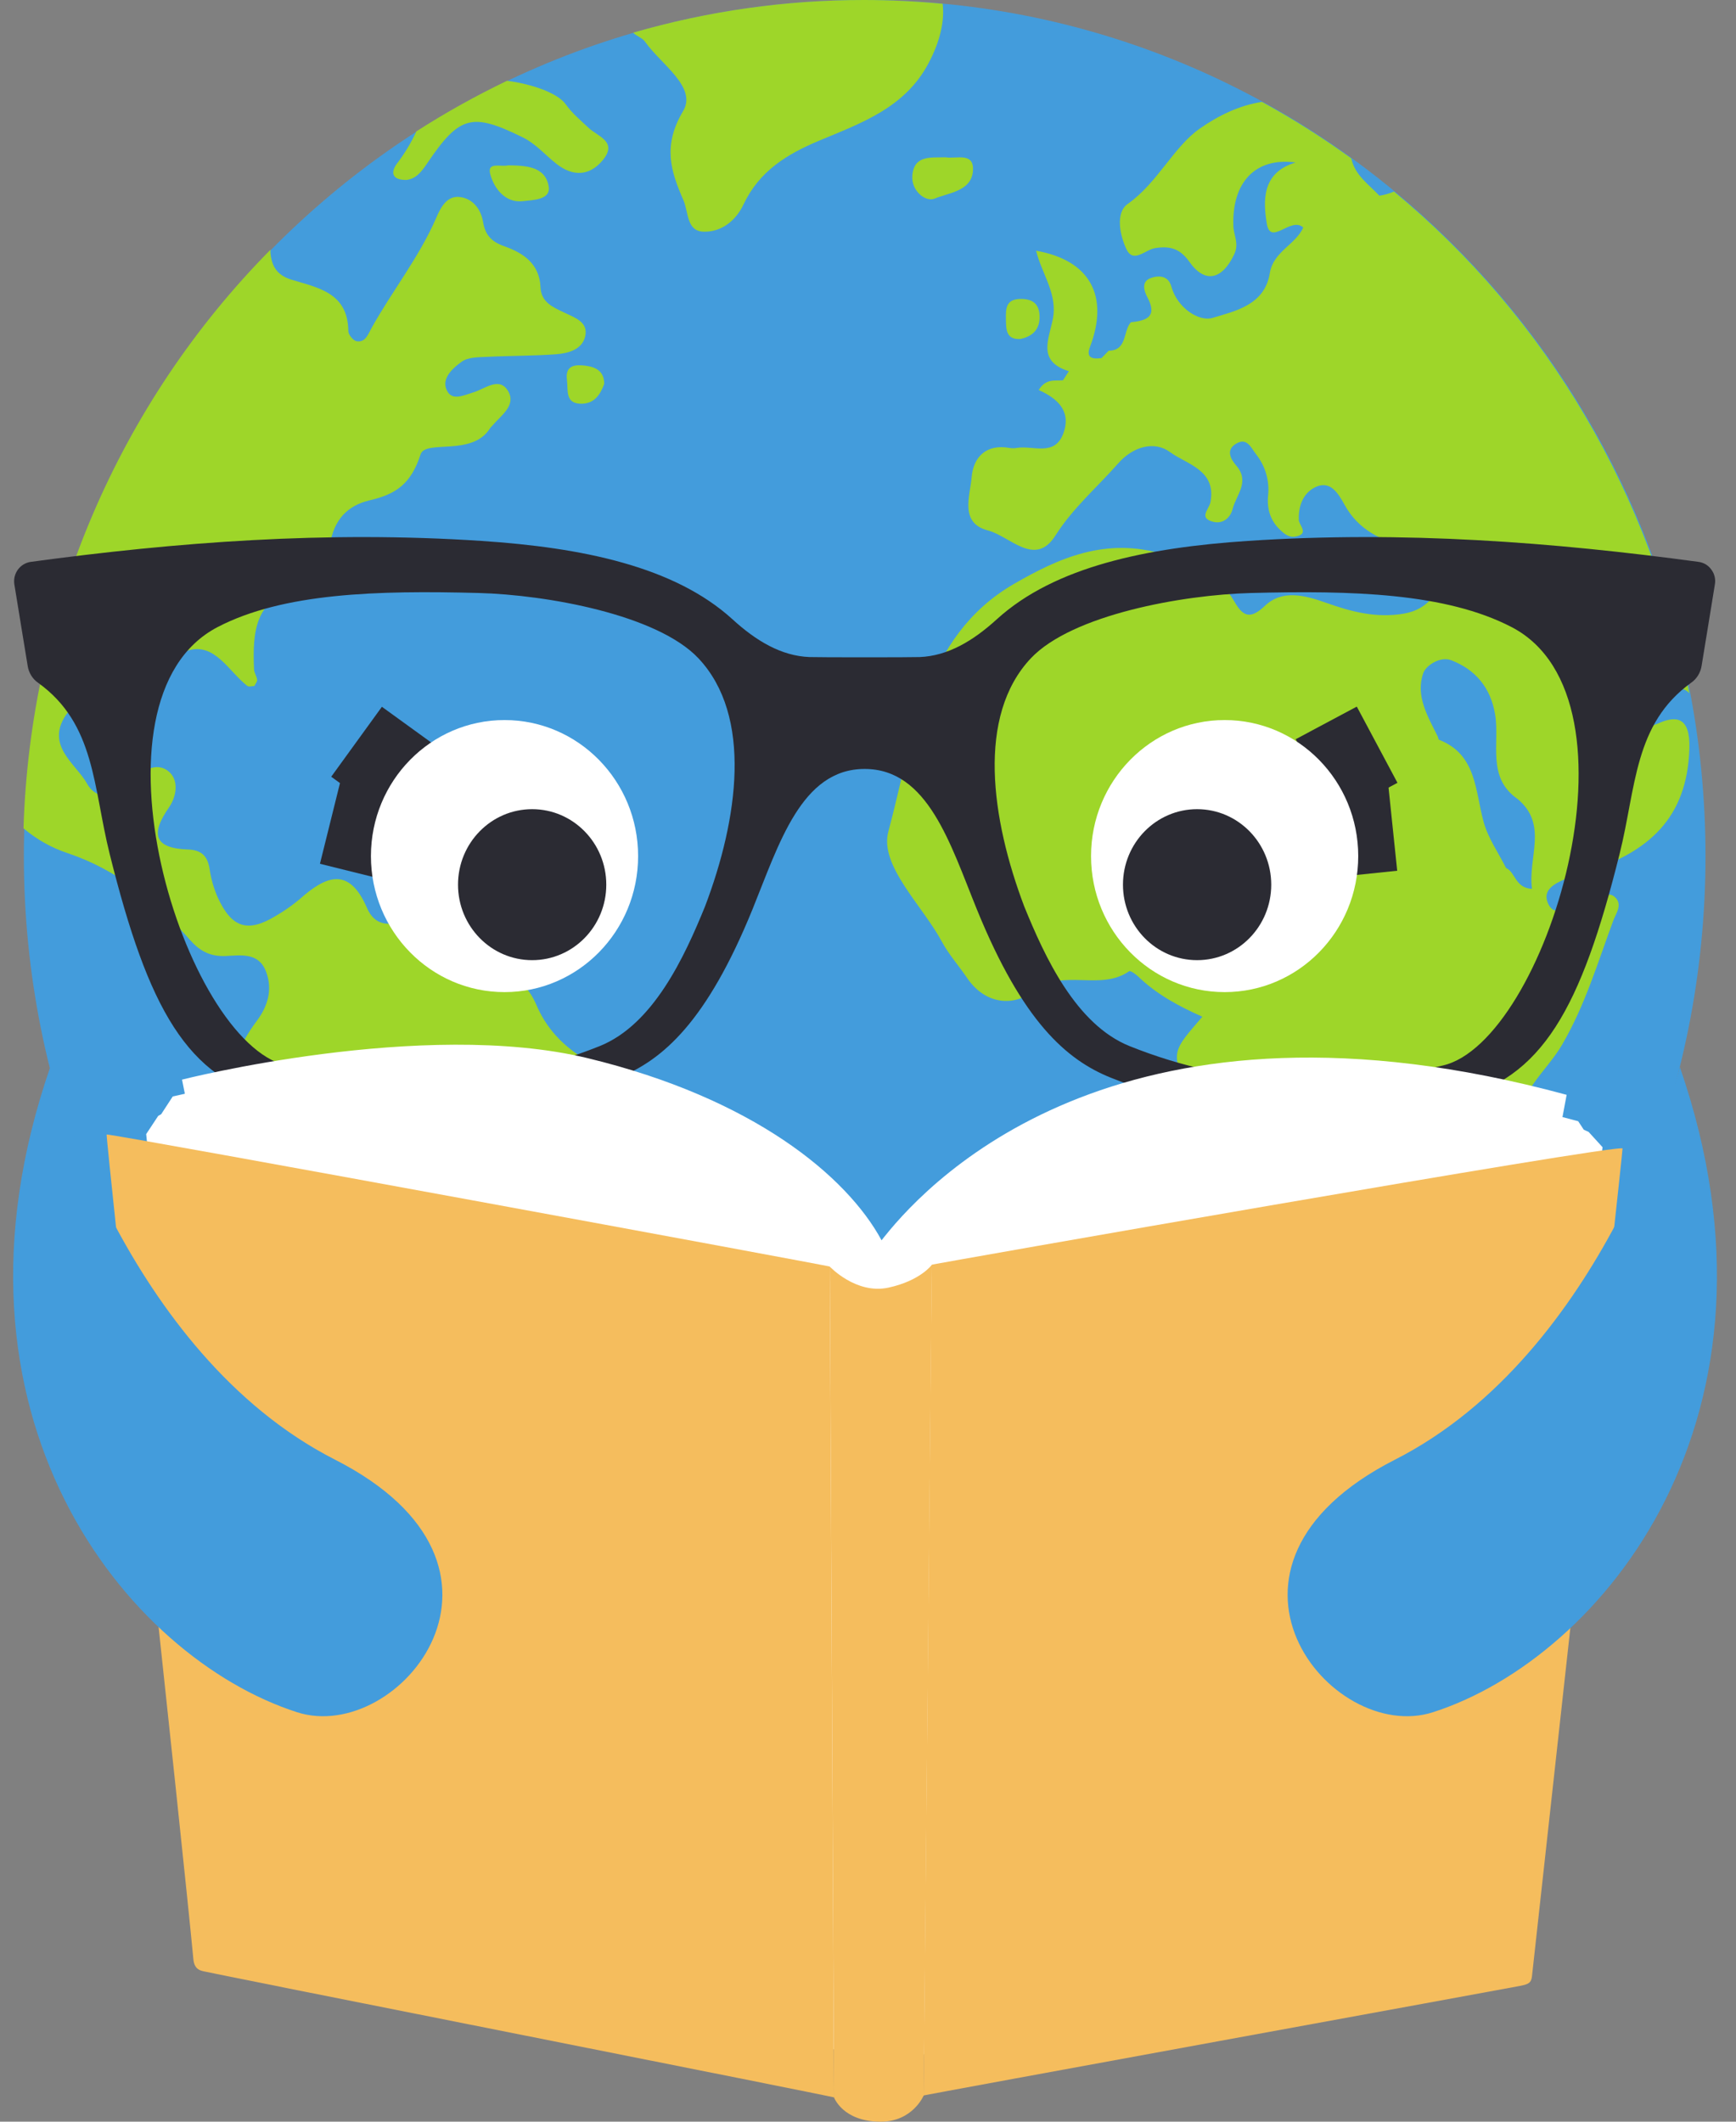 <svg width="54" height="66" viewBox="0 0 54 66" fill="none" xmlns="http://www.w3.org/2000/svg">
<rect x="0" y="0" width="54" height="66" fill="#808080" stroke="none"/>
<g clip-path="url(#clip0_807_7683)">
<path d="M26.897 53.261C41.342 53.261 53.051 41.338 53.051 26.631C53.051 11.923 41.342 0 26.897 0C12.452 0 0.742 11.923 0.742 26.631C0.742 41.338 12.452 53.261 26.897 53.261Z" fill="#439CDC"/>
<path d="M21.19 34.483C20.646 34.163 20.103 33.831 19.526 33.596C18.335 33.112 17.239 32.549 16.688 31.268C16.447 30.705 16.077 30.32 15.398 30.384C14.935 30.426 14.832 29.992 14.773 29.692C14.508 28.362 13.642 28.316 12.642 28.635C12.099 28.81 11.659 28.808 11.414 28.241C10.855 26.945 10.133 27.248 9.329 27.964C9.095 28.161 8.845 28.337 8.582 28.489C7.707 29.023 7.207 28.868 6.77 27.911C6.649 27.632 6.564 27.337 6.52 27.034C6.456 26.619 6.26 26.441 5.841 26.425C4.799 26.388 4.672 25.952 5.26 25.111C5.485 24.787 5.593 24.245 5.208 23.968C4.888 23.738 4.467 23.908 4.217 24.264C3.746 24.932 2.999 24.906 2.71 24.381C2.361 23.747 1.345 23.171 2.115 22.151C3.066 20.893 4.513 20.649 5.845 20.237C6.681 19.979 7.115 20.888 7.693 21.337C7.74 21.373 7.837 21.341 7.911 21.341C7.944 21.272 8.006 21.203 7.999 21.148C7.986 21.037 7.907 20.932 7.902 20.822C7.852 19.664 7.919 18.598 9.346 18.271C9.975 18.127 10.17 17.518 10.262 16.944C10.385 16.183 10.791 15.727 11.508 15.561C12.298 15.376 12.781 15.069 13.082 14.135C13.234 13.665 14.69 14.208 15.238 13.328C15.261 13.297 15.287 13.269 15.314 13.242C15.577 12.928 16.057 12.62 15.813 12.18C15.541 11.696 15.09 12.096 14.726 12.205C14.407 12.3 14.017 12.508 13.873 12.077C13.761 11.737 14.108 11.43 14.369 11.247C14.564 11.109 14.876 11.114 15.139 11.101C15.854 11.065 16.572 11.072 17.286 11.021C17.667 10.994 18.107 10.879 18.203 10.463C18.306 10.014 17.877 9.881 17.549 9.722C17.209 9.559 16.832 9.409 16.813 8.935C16.782 8.197 16.269 7.868 15.694 7.663C15.299 7.525 15.096 7.325 15.026 6.903C14.958 6.499 14.7 6.169 14.289 6.127C13.888 6.087 13.697 6.479 13.57 6.775C13.037 8.005 12.201 9.046 11.557 10.205C11.442 10.412 11.367 10.657 11.094 10.615C10.991 10.6 10.837 10.413 10.835 10.303C10.827 9.093 9.87 8.949 9.06 8.698C8.611 8.559 8.452 8.276 8.415 7.877C8.412 7.84 8.412 7.803 8.415 7.767C3.689 12.547 0.94 18.987 0.731 25.766C1.137 26.112 1.604 26.374 2.107 26.54C3.654 27.06 4.864 28.054 5.926 29.255C6.239 29.61 6.57 29.756 7.013 29.739C7.504 29.715 8.051 29.623 8.277 30.229C8.481 30.769 8.34 31.286 7.993 31.75C6.819 33.315 6.739 35.069 7.133 36.908C7.477 38.516 8.598 39.486 9.872 40.264C11.042 40.978 11.399 42.003 11.284 43.273C11.143 44.831 11.268 46.398 11.191 47.956C12.348 48.84 13.575 49.624 14.859 50.301C14.907 50.205 14.974 50.12 15.054 50.05C15.786 49.412 15.822 47.992 17.208 48.067C17.276 48.067 17.369 47.822 17.419 47.679C17.671 46.961 18.243 46.158 18.098 45.535C17.691 43.824 18.857 43.742 19.864 43.295C21.4 42.612 21.707 42.146 21.312 40.95C20.866 39.599 21.124 38.499 21.883 37.349C22.745 36.033 22.506 35.263 21.19 34.483Z" fill="#9ED629"/>
<path d="M51.584 22.502C50.837 22.835 50.481 22.424 50.099 21.969C49.767 21.574 49.328 21.05 49.759 20.601C50.242 20.1 50.717 20.541 51.063 20.996C51.266 21.262 51.538 21.348 51.857 21.355C52.101 21.36 52.417 21.397 52.551 21.572C51.386 15.43 48.132 9.902 43.361 5.959C43.216 6.022 43.063 6.065 42.906 6.088C42.576 5.733 42.148 5.456 42.034 4.932H42.039C41.148 4.286 40.218 3.698 39.255 3.17C38.559 3.273 37.896 3.596 37.32 4C36.505 4.57 36.005 5.693 35.079 6.344C34.689 6.617 34.835 7.324 35.041 7.756C35.256 8.204 35.631 7.763 35.932 7.718C36.378 7.649 36.694 7.718 36.995 8.142C37.485 8.838 38.023 8.695 38.392 7.91C38.549 7.576 38.376 7.325 38.365 7.037C38.316 5.681 39.04 4.885 40.303 5.055C39.225 5.369 39.297 6.289 39.405 6.956C39.519 7.669 40.158 6.721 40.539 7.078C40.298 7.615 39.606 7.825 39.499 8.497C39.339 9.498 38.404 9.679 37.718 9.889C37.31 10.015 36.623 9.594 36.436 8.913C36.342 8.567 36.033 8.559 35.784 8.654C35.497 8.764 35.586 9.052 35.689 9.244C36.016 9.859 35.659 9.975 35.178 10.024C34.926 10.301 35.071 10.91 34.477 10.91H34.486L34.254 11.149V11.14C33.99 11.176 33.772 11.14 33.904 10.794C34.507 9.213 33.913 8.097 32.229 7.799C32.397 8.481 32.84 9.06 32.772 9.776C32.704 10.424 32.168 11.214 33.248 11.547L33.066 11.83C32.821 11.855 32.54 11.761 32.31 12.132C32.86 12.38 33.318 12.755 33.091 13.44C32.831 14.229 32.14 13.846 31.627 13.934C31.552 13.947 31.476 13.947 31.401 13.934C30.685 13.805 30.277 14.211 30.224 14.844C30.175 15.429 29.837 16.272 30.737 16.503C31.416 16.68 32.196 17.659 32.827 16.663C33.379 15.793 34.129 15.159 34.783 14.414C35.248 13.886 35.91 13.706 36.395 14.064C36.906 14.441 37.844 14.617 37.653 15.62C37.608 15.847 37.272 16.114 37.738 16.232C38.04 16.309 38.273 16.105 38.341 15.834C38.451 15.399 38.89 14.988 38.455 14.483C38.291 14.293 38.112 13.999 38.455 13.799C38.797 13.6 38.918 13.938 39.071 14.13C39.214 14.311 39.322 14.518 39.386 14.741C39.45 14.964 39.47 15.197 39.444 15.428C39.409 15.831 39.512 16.185 39.809 16.472C39.952 16.61 40.092 16.73 40.303 16.69C40.737 16.609 40.408 16.337 40.401 16.177C40.381 15.704 40.562 15.306 40.948 15.139C41.385 14.951 41.627 15.347 41.816 15.688C42.256 16.5 42.98 16.82 43.822 17.035C44.242 17.142 45.019 17.076 44.903 17.762C44.804 18.346 44.47 18.948 43.681 19.086C42.813 19.238 42.03 19.029 41.246 18.75C40.586 18.516 39.888 18.33 39.345 18.847C38.891 19.277 38.666 19.175 38.407 18.73C37.913 17.874 37.215 17.558 36.238 17.255C34.404 16.686 32.917 17.369 31.544 18.162C28.692 19.81 28.389 23.067 27.634 25.864C27.347 26.924 28.685 28.155 29.301 29.298C29.518 29.699 29.829 30.047 30.087 30.428C30.61 31.197 31.474 31.365 32.192 30.809C33.075 30.125 34.226 30.837 35.122 30.213C35.162 30.186 35.326 30.302 35.406 30.378C35.98 30.932 36.67 31.304 37.401 31.628C36.499 32.675 36.351 32.763 37.039 33.962C37.786 35.269 37.208 36.845 38.08 38.078C38.184 38.224 38.035 38.596 37.94 38.839C37.172 40.792 37.407 42.657 38.372 44.468C38.429 44.497 38.489 44.518 38.552 44.529C38.928 45.465 39.153 46.429 39.049 47.451C38.998 47.949 39.153 48.389 39.707 48.195C40.968 47.751 42.474 48.088 43.502 46.857C44 46.261 44.52 45.759 44.396 44.895C44.336 44.48 44.558 44.19 44.848 43.905C45.138 43.62 45.455 43.226 45.276 42.799C44.814 41.697 45.452 41.153 46.253 40.76C47.136 40.33 47.336 39.68 47.268 38.749C47.18 37.565 47.261 36.367 47.211 35.178C47.16 34.003 48.099 33.347 48.594 32.492C49.31 31.261 49.701 29.935 50.184 28.633C50.265 28.414 50.493 28.126 50.219 27.894C49.999 27.707 49.804 27.99 49.603 28.003C49.086 28.036 48.336 28.735 48.124 28.02C47.96 27.467 48.91 27.28 49.431 27.104C51.265 26.481 52.483 25.469 52.55 23.284C52.581 22.292 52.134 22.256 51.584 22.502ZM47.654 27.65C47.124 27.623 47.139 27.126 46.848 27.002C46.609 26.526 46.288 26.073 46.15 25.569C45.882 24.596 45.936 23.472 44.764 23.013C44.741 23.004 44.739 22.944 44.722 22.91C44.412 22.284 44.022 21.642 44.274 20.933C44.353 20.708 44.794 20.405 45.143 20.539C45.89 20.828 46.366 21.382 46.507 22.223C46.657 23.122 46.235 24.186 47.211 24.858C48.164 25.66 47.52 26.669 47.654 27.65Z" fill="#9ED629"/>
<path d="M28.881 1.97C29.249 1.279 29.387 0.636 29.321 0.117C28.515 0.041 27.699 7.29234e-06 26.876 7.29234e-06C24.448 -0.002 22.032 0.34 19.696 1.016C19.81 1.132 19.984 1.18 20.066 1.299C20.549 1.99 21.692 2.709 21.25 3.453C20.61 4.529 20.858 5.31 21.259 6.229C21.419 6.593 21.351 7.191 21.883 7.207C22.426 7.225 22.883 6.878 23.127 6.361C23.618 5.324 24.465 4.801 25.487 4.373C26.769 3.835 28.144 3.363 28.881 1.97Z" fill="#9ED629"/>
<path d="M12.651 5.597C12.949 5.558 13.116 5.336 13.298 5.066C14.299 3.585 14.691 3.503 16.25 4.268C16.676 4.475 16.964 4.83 17.322 5.107C17.82 5.493 18.329 5.479 18.737 4.997C19.238 4.404 18.591 4.249 18.299 3.969C18.055 3.736 17.801 3.532 17.595 3.241C17.343 2.888 16.528 2.611 15.773 2.513C14.802 2.978 13.861 3.503 12.953 4.086C12.787 4.445 12.582 4.783 12.342 5.096C12.136 5.381 12.209 5.607 12.651 5.597Z" fill="#9ED629"/>
<path d="M28.378 5.469C28.343 5.924 28.781 6.298 29.076 6.177C29.507 5.996 30.215 5.95 30.264 5.319C30.31 4.718 29.746 4.951 29.41 4.893C28.968 4.911 28.429 4.808 28.378 5.469Z" fill="#9ED629"/>
<path d="M15.803 5.143C15.605 5.203 15.147 5.02 15.247 5.407C15.364 5.859 15.719 6.328 16.275 6.257C16.553 6.221 17.14 6.227 17.068 5.799C16.962 5.172 16.351 5.15 15.803 5.143Z" fill="#9ED629"/>
<path d="M18.212 11.376C17.909 11.34 17.573 11.345 17.636 11.819C17.677 12.13 17.565 12.565 18.093 12.559C18.49 12.554 18.673 12.275 18.794 11.943C18.795 11.537 18.518 11.415 18.212 11.376Z" fill="#9ED629"/>
<path d="M31.734 10.546C32.135 10.465 32.353 10.229 32.337 9.822C32.322 9.454 32.124 9.295 31.743 9.299C31.286 9.306 31.285 9.604 31.29 9.922C31.295 10.24 31.29 10.569 31.734 10.546Z" fill="#9ED629"/>
<path fill-rule="evenodd" clip-rule="evenodd" d="M53.234 17.72C53.188 17.654 53.128 17.598 53.059 17.556C52.989 17.515 52.912 17.488 52.833 17.478C48.322 16.867 43.658 16.505 38.807 16.827C35.699 17.034 32.819 17.614 31.007 19.264C30.27 19.935 29.487 20.403 28.613 20.439C28.357 20.45 25.434 20.45 25.177 20.439C24.303 20.405 23.52 19.937 22.784 19.264C20.972 17.614 18.091 17.033 14.983 16.827C10.132 16.505 5.469 16.867 0.958 17.478C0.878 17.489 0.802 17.516 0.733 17.558C0.664 17.599 0.604 17.654 0.556 17.72C0.508 17.786 0.474 17.861 0.455 17.94C0.437 18.019 0.434 18.102 0.447 18.182C0.594 19.072 0.707 19.786 0.861 20.714C0.877 20.82 0.914 20.921 0.97 21.012C1.026 21.103 1.1 21.181 1.187 21.241C2.967 22.522 2.893 24.487 3.412 26.566C4.609 31.365 5.813 33.567 8.559 34.201C11.304 34.834 15.279 35.115 19.24 33.524C20.623 32.971 21.986 31.776 23.406 28.289C24.234 26.25 24.926 23.92 26.895 23.92C28.865 23.92 29.557 26.25 30.387 28.289C31.806 31.776 33.171 32.968 34.552 33.524C38.514 35.114 42.49 34.834 45.234 34.201C47.977 33.567 49.181 31.366 50.379 26.564C50.897 24.489 50.824 22.522 52.604 21.239C52.691 21.179 52.764 21.101 52.82 21.01C52.876 20.919 52.914 20.818 52.93 20.712C53.084 19.784 53.197 19.069 53.343 18.18C53.357 18.1 53.355 18.018 53.336 17.939C53.318 17.86 53.283 17.785 53.234 17.72ZM21.931 28.195C21.292 29.765 20.324 31.87 18.652 32.542C15.376 33.856 12.107 33.884 8.909 33.145C5.711 32.407 2.436 21.76 6.77 19.506C8.816 18.442 11.739 18.363 14.879 18.446C17.019 18.502 20.443 19.123 21.721 20.473C23.421 22.272 22.96 25.486 21.931 28.195ZM44.881 33.145C41.683 33.884 38.415 33.858 35.138 32.542C33.466 31.87 32.498 29.765 31.859 28.195C30.834 25.486 30.37 22.272 32.069 20.474C33.348 19.125 36.771 18.503 38.911 18.447C42.051 18.364 44.974 18.444 47.02 19.507C51.355 21.76 48.079 32.407 44.881 33.145Z" fill="#2B2B33"/>
<path d="M12.844 24.344L11.091 23.074" stroke="#2B2B33" stroke-width="2.687" stroke-miterlimit="10"/>
<path d="M12.343 26.079L10.276 25.566" stroke="#2B2B33" stroke-width="2.687" stroke-miterlimit="10"/>
<path d="M15.694 30.862C17.989 30.862 19.849 28.968 19.849 26.631C19.849 24.294 17.989 22.399 15.694 22.399C13.399 22.399 11.538 24.294 11.538 26.631C11.538 28.968 13.399 30.862 15.694 30.862Z" fill="white"/>
<path d="M16.553 29.868C17.827 29.868 18.859 28.817 18.859 27.52C18.859 26.223 17.827 25.171 16.553 25.171C15.279 25.171 14.247 26.223 14.247 27.52C14.247 28.817 15.279 29.868 16.553 29.868Z" fill="#2B2B33"/>
<path d="M40.937 24.18L42.837 23.166" stroke="#2B2B33" stroke-width="2.687" stroke-miterlimit="10"/>
<path d="M41.209 25.97L43.322 25.75" stroke="#2B2B33" stroke-width="2.687" stroke-miterlimit="10"/>
<path d="M38.094 30.862C40.389 30.862 42.249 28.968 42.249 26.631C42.249 24.294 40.389 22.399 38.094 22.399C35.798 22.399 33.938 24.294 33.938 26.631C33.938 28.968 35.798 30.862 38.094 30.862Z" fill="white"/>
<path d="M37.237 29.868C38.511 29.868 39.543 28.817 39.543 27.52C39.543 26.223 38.511 25.171 37.237 25.171C35.963 25.171 34.931 26.223 34.931 27.52C34.931 28.817 35.963 29.868 37.237 29.868Z" fill="#2B2B33"/>
<path d="M49.416 35.211L49.265 35.142L49.091 34.878C48.926 34.833 48.764 34.791 48.602 34.749L48.732 34.057C35.075 30.352 29.043 36.547 27.509 38.472C27.492 38.493 27.475 38.515 27.459 38.535L27.422 38.582C26.336 36.576 23.42 34.161 18.286 32.918C13.153 31.676 5.662 33.584 5.662 33.584L5.75 34.024C5.624 34.052 5.5 34.079 5.373 34.108C5.252 34.292 5.132 34.477 5.013 34.661L4.922 34.711C4.797 34.901 4.672 35.09 4.547 35.279C5.365 43.189 6.184 51.099 7.005 59.01C14.026 60.724 20.863 62.438 27.515 64.153C33.95 62.839 40.522 61.525 47.229 60.212C48.103 52.037 48.977 43.862 49.849 35.686C49.705 35.528 49.561 35.37 49.416 35.211Z" fill="white"/>
<path d="M25.943 65.245L25.813 39.402C25.813 39.402 26.628 40.27 27.63 40.056C28.631 39.841 28.988 39.343 28.988 39.343C28.902 47.958 28.817 56.572 28.732 65.186C28.732 65.186 28.392 66 27.396 66C26.215 66 25.943 65.245 25.943 65.245Z" fill="#F5BD5D"/>
<path d="M25.942 65.245C26.06 65.245 6.699 61.413 6.334 61.322C6.233 61.297 6.045 61.265 6.015 60.946C5.694 57.501 3.293 35.453 3.317 35.291C3.641 35.291 25.938 39.4 25.812 39.4L25.942 65.245Z" fill="#F5BD5D"/>
<path d="M28.728 65.186C28.814 56.573 28.899 47.958 28.984 39.343C28.874 39.343 50.356 35.571 50.471 35.725C50.479 35.88 47.667 61.364 47.653 61.483C47.628 61.69 47.533 61.726 47.277 61.777C47.045 61.825 28.633 65.187 28.728 65.186Z" fill="#F5BD5D"/>
<path d="M1.563 33.193C1.563 33.193 3.881 42.076 10.421 45.406C16.961 48.736 12.422 54.288 9.241 53.263C3.954 51.564 -2.189 44.042 1.563 33.193Z" fill="#439CDC"/>
<path d="M52.254 33.193C52.254 33.193 49.933 42.076 43.393 45.406C36.852 48.736 41.391 54.288 44.573 53.263C49.86 51.564 56.003 44.042 52.254 33.193Z" fill="#439CDC"/>
</g>
<defs>
<clipPath id="clip0_807_7683">
<rect width="53" height="66" fill="white" transform="translate(0.406)"/>
</clipPath>
</defs>
</svg>

